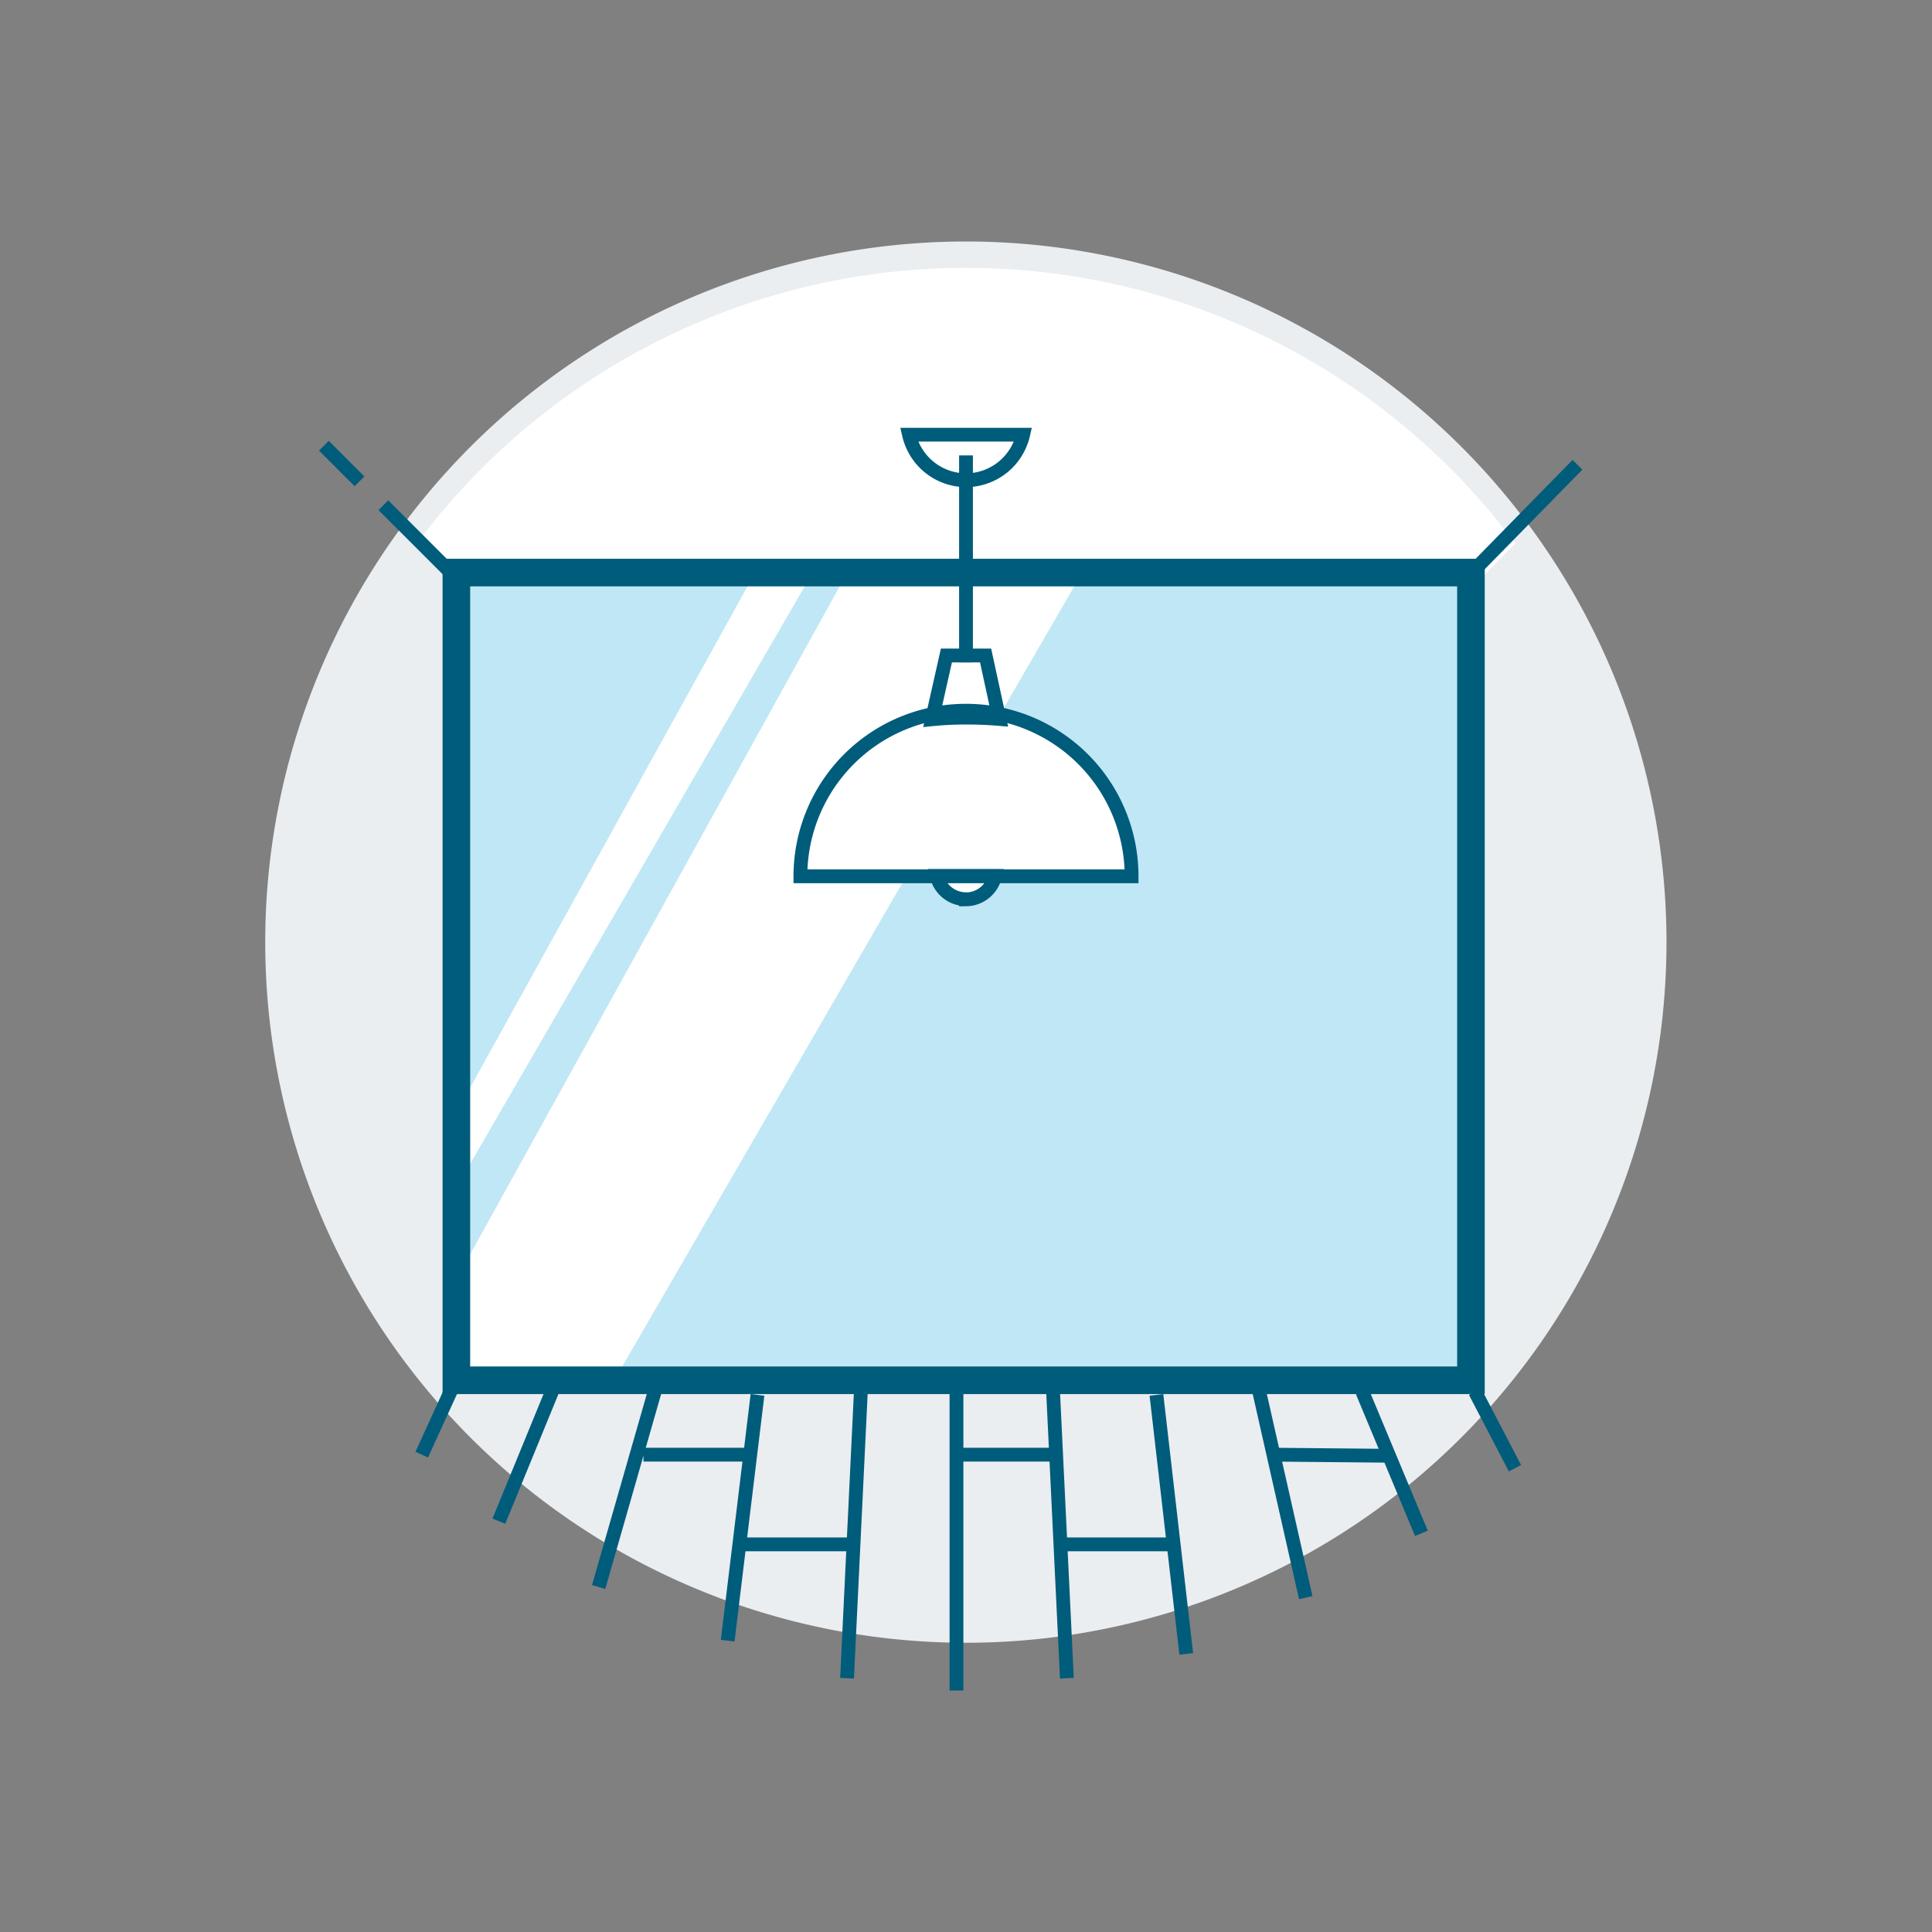 <svg id="Layer_3" data-name="Layer 3" xmlns="http://www.w3.org/2000/svg" xmlns:xlink="http://www.w3.org/1999/xlink" width="140" height="140" viewBox="0 0 140 140"><rect x="0" y="0" width="140" height="140" fill="#808080" stroke="none"/><defs><style>.cls-1,.cls-6,.cls-7{fill:none;}.cls-2{fill:#eaeef0;}.cls-3,.cls-8{fill:#fff;}.cls-4{fill:#c0e7f5;}.cls-5{clip-path:url(#clip-path);}.cls-6,.cls-7,.cls-8{stroke:#005c7b;stroke-miterlimit:10;}.cls-6{stroke-width:2px;}</style><clipPath id="clip-path"><rect class="cls-1" x="33.07" y="41.49" width="73.52" height="58.53"/></clipPath></defs><title>Потолок</title><path class="cls-2" d="M70,17.5A50.77,50.77,0,1,1,19.22,68.27,50.78,50.78,0,0,1,70,17.5"/><path class="cls-3" d="M106.62,42.62c0-.35-73.35,0-73.35,0l-3.11-3.18a49.64,49.64,0,0,1,79.64-.06Z"/><rect class="cls-4" x="33.07" y="41.49" width="73.52" height="58.53"/><g class="cls-5"><polygon class="cls-3" points="45.03 99.12 29.52 99.12 60.89 42.41 77.89 42.41 45.03 99.12"/><polygon class="cls-3" points="25.5 99.12 22.84 99.12 54.21 42.41 58.36 42.41 25.5 99.12"/></g><rect class="cls-6" x="33.07" y="41.49" width="73.52" height="58.53"/><path class="cls-7" d="M76.81,111.91h8.1m-30.94,0h7.7m30.46-6.5,8.5.08m-54-.08H54m15.31,0h7.46m-7.46-4.57V122.5m7-21.66,1,20.77m6.49-20.53,2.16,18.77m5.29-19,3.37,14.92m12.27-14.92,2.89,5.54m-11.06-5.54L103,111.11M62.38,100.84l-1,20.77m-6.49-20.53-2.16,17.81m-5.29-18.05L43.38,115M32.72,100.68l-2.16,4.73M40,100.84l-3.85,9.39"/><path class="cls-7" d="M32.95,41.78l-5.17-5.17m-1.73-1.73L23.47,32.3"/><path class="cls-8" d="M58,63.5a12,12,0,0,1,24,0ZM70,34.8a4.26,4.26,0,0,1-4.13-3.3h8.27A4.26,4.26,0,0,1,70,34.8Zm0,30.36a2.18,2.18,0,0,1-2.12-1.69h4.23A2.18,2.18,0,0,1,70,65.17ZM68.58,47.5h2.84l1,4.6Q71.25,52,70,52t-2.46.12Z"/><line class="cls-7" x1="106.72" y1="41.42" x2="114.31" y2="33.68"/><line class="cls-7" x1="70" y1="48" x2="70" y2="33"/></svg>